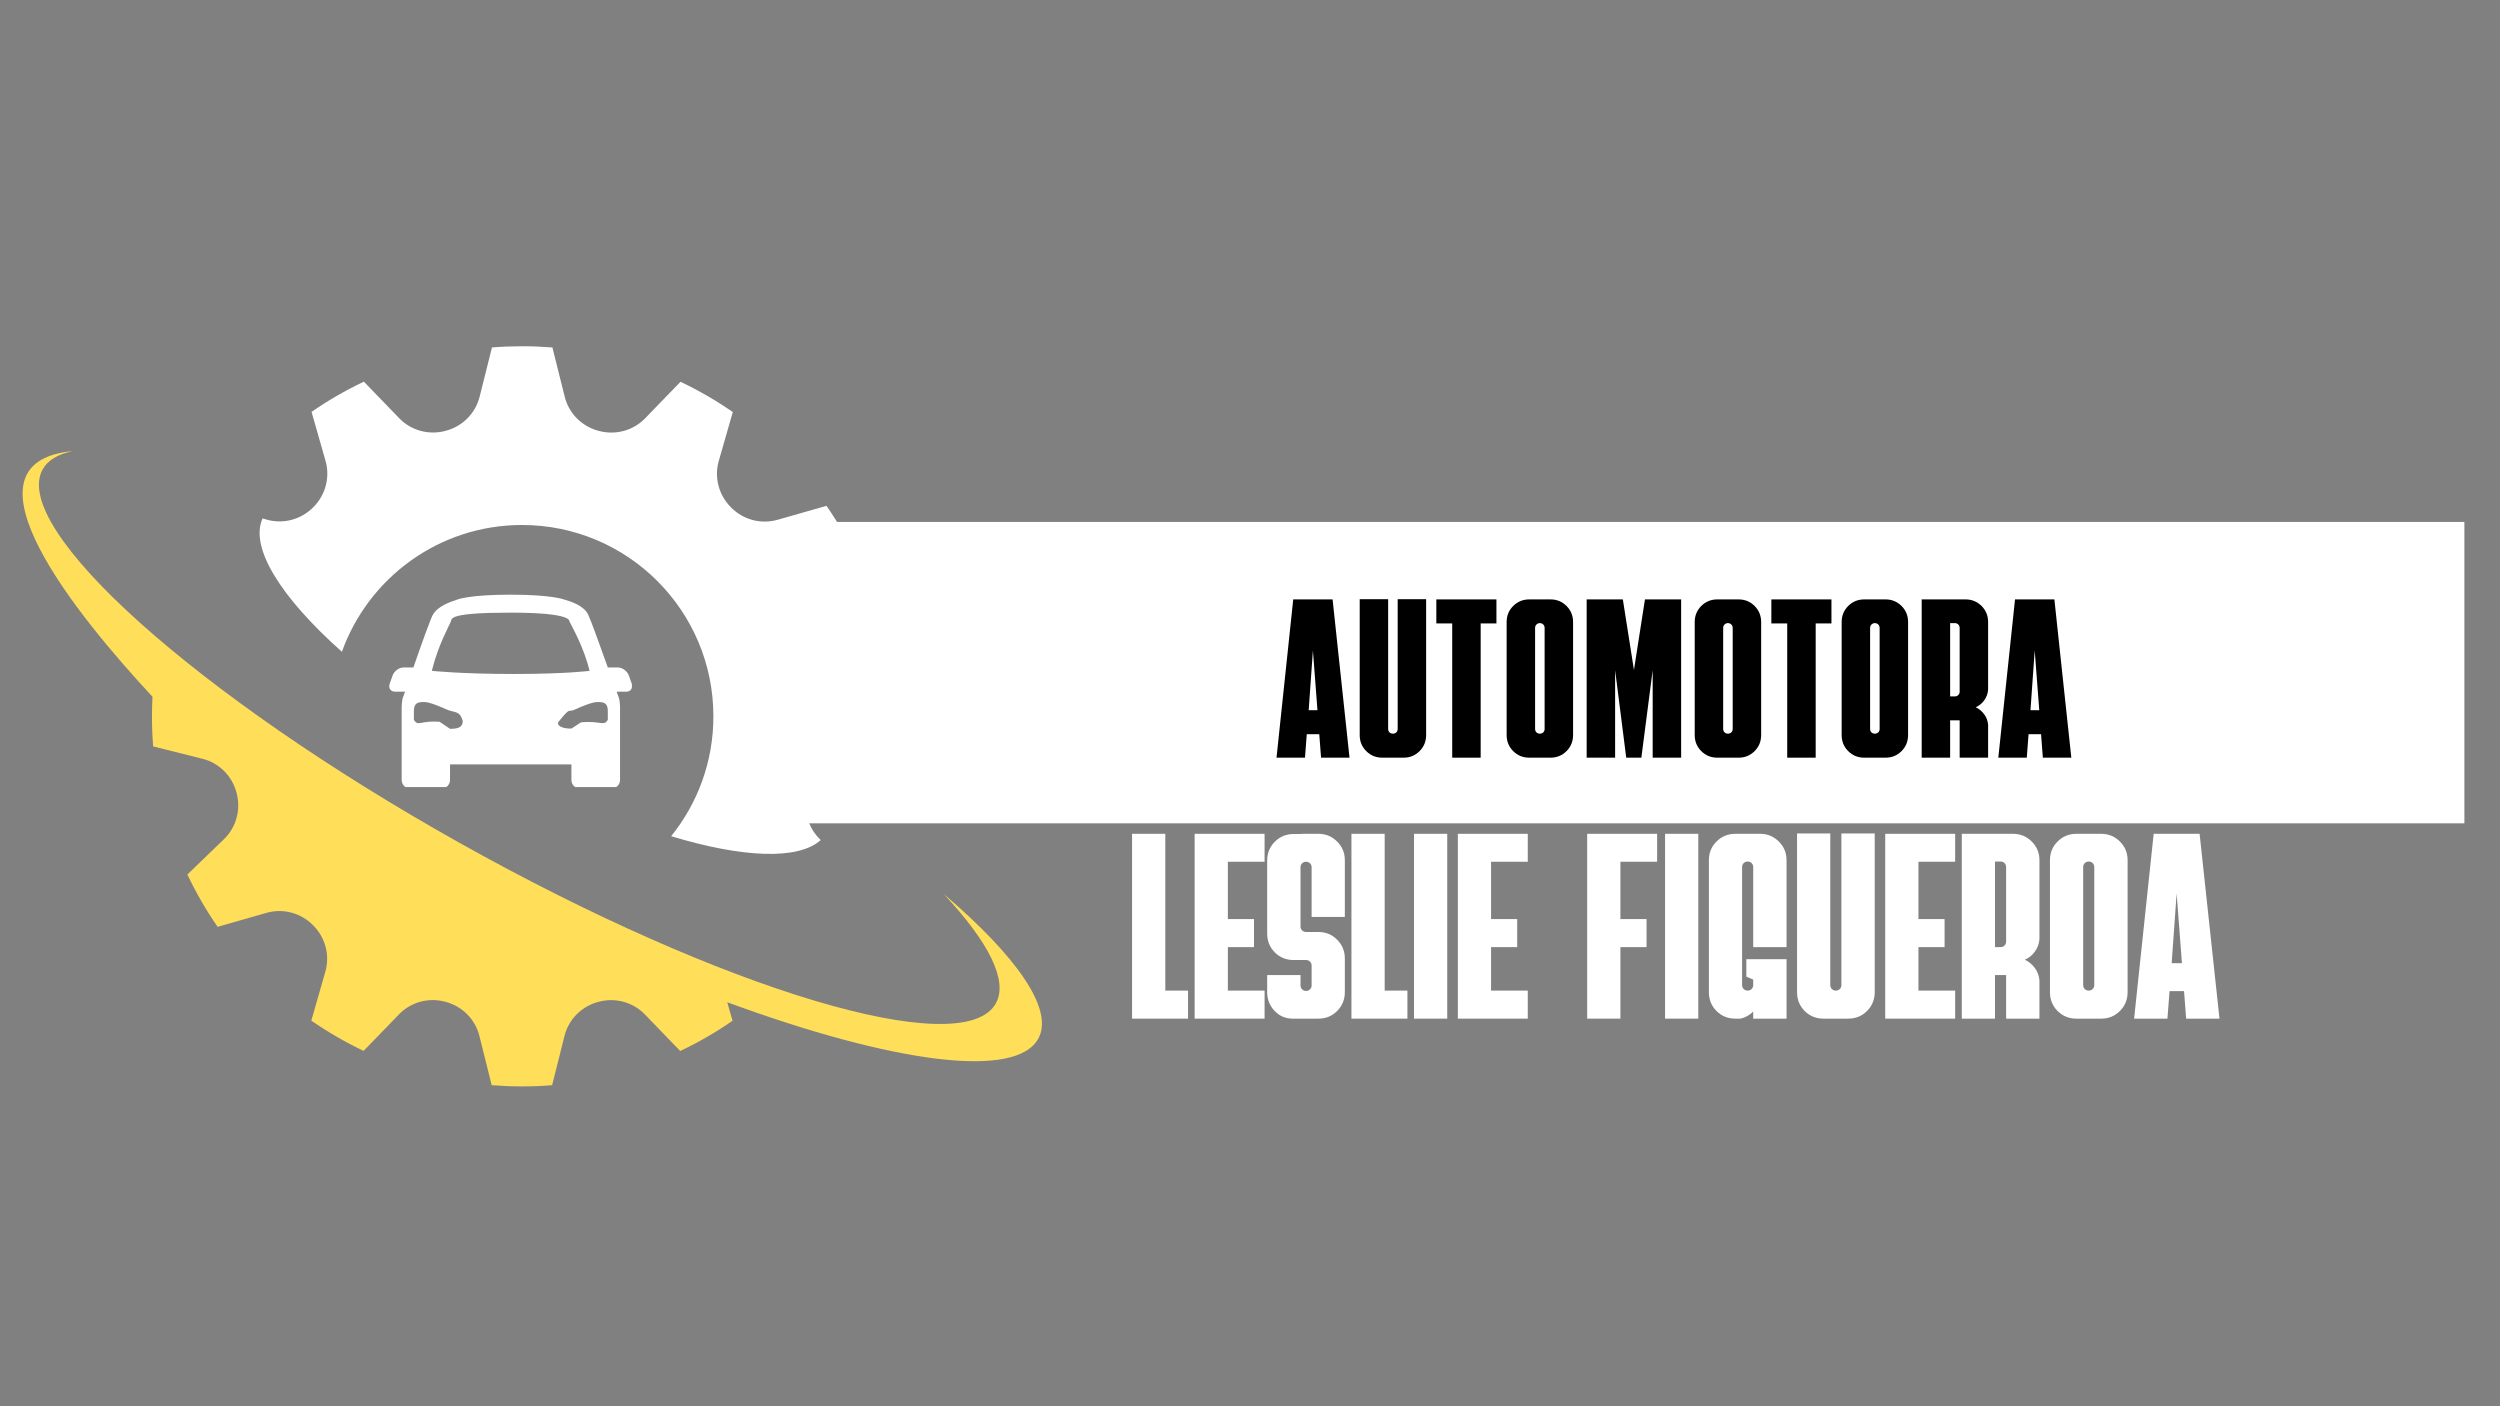 <svg version="1.0" preserveAspectRatio="xMidYMid meet" height="1080" viewBox="0 0 1440 810" zoomAndPan="magnify" width="1920" xmlns:xlink="http://www.w3.org/1999/xlink" xmlns="http://www.w3.org/2000/svg"><rect x="0" y="0" width="1440" height="810" fill="#808080" stroke="none"/><defs><clipPath id="bcfc286e52"><path clip-rule="nonzero" d="M 427.523 300.625 L 1419.492 300.625 L 1419.492 474.254 L 427.523 474.254 Z M 427.523 300.625"></path></clipPath><clipPath id="9c4cceb54e"><path clip-rule="nonzero" d="M 13.027 259.418 L 600.145 259.418 L 600.145 625.773 L 13.027 625.773 Z M 13.027 259.418"></path></clipPath><clipPath id="817eb0e20f"><path clip-rule="nonzero" d="M 149 199.332 L 514 199.332 L 514 492 L 149 492 Z M 149 199.332"></path></clipPath><clipPath id="737a0ad697"><path clip-rule="nonzero" d="M 224 342.215 L 363.98 342.215 L 363.98 453.367 L 224 453.367 Z M 224 342.215"></path></clipPath></defs><g clip-path="url(#bcfc286e52)"><path fill-rule="nonzero" fill-opacity="1" d="M 427.523 300.625 L 1419.723 300.625 L 1419.723 474.254 L 427.523 474.254 Z M 427.523 300.625" fill="#ffffff"></path></g><g clip-path="url(#9c4cceb54e)"><path fill-rule="nonzero" fill-opacity="1" d="M 543.578 514.93 C 569.324 542.457 580.918 564.898 573.574 578 C 554.594 611.863 416.309 570.441 264.711 485.496 C 113.117 400.535 5.605 304.207 24.59 270.34 C 27.574 265.008 33.516 261.551 41.973 259.828 C -28.23 266.305 46.086 356.461 87.84 401.324 C 87.645 405.059 87.535 408.82 87.535 412.613 C 87.535 418.434 87.766 424.223 88.223 429.938 L 116.605 437.051 C 126.188 439.441 133.652 446.891 136.195 456.43 C 136.227 456.551 136.258 456.672 136.285 456.777 C 138.848 466.316 136.105 476.492 129.004 483.363 L 107.938 503.715 C 112.934 514.273 118.754 524.344 125.348 533.852 L 153.531 525.805 C 163.039 523.094 173.215 525.805 180.191 532.797 C 180.27 532.875 180.344 532.949 180.422 533.027 C 187.398 540.004 190.109 550.18 187.398 559.688 L 179.324 587.871 C 188.832 594.469 198.898 600.301 209.441 605.301 L 229.824 584.262 C 236.68 577.16 246.859 574.434 256.395 576.992 C 256.516 577.023 256.625 577.055 256.746 577.086 C 266.281 579.629 273.73 587.094 276.125 596.676 L 283.223 625.074 C 288.98 625.531 294.816 625.773 300.695 625.773 C 306.531 625.773 312.305 625.547 318.031 625.074 L 325.148 596.691 C 327.539 587.125 334.988 579.66 344.527 577.117 C 344.648 577.086 344.77 577.055 344.875 577.023 C 354.414 574.465 364.59 577.207 371.445 584.305 L 391.812 605.375 C 402.355 600.379 412.441 594.543 421.945 587.961 L 418.898 577.297 C 514.086 612.277 585.84 622.195 598.27 597.848 C 606.875 580.984 585.488 550.73 543.578 514.93" fill="#ffde59"></path></g><g clip-path="url(#817eb0e20f)"><path fill-rule="nonzero" fill-opacity="1" d="M 196.934 375.426 C 212.184 332.848 252.875 302.395 300.695 302.395 C 361.574 302.395 410.918 351.738 410.918 412.613 C 410.918 438.758 401.809 462.766 386.586 481.656 C 427.613 494.059 459.773 495.551 472.738 483.867 L 472.355 483.484 C 465.258 476.613 462.516 466.438 465.09 456.902 C 465.121 456.793 465.152 456.672 465.184 456.566 C 467.727 447.016 475.191 439.578 484.773 437.188 L 513.172 430.09 C 513.629 424.328 513.871 418.496 513.871 412.613 C 513.871 406.781 513.641 400.992 513.172 395.277 L 484.789 388.164 C 475.223 385.773 467.742 378.32 465.211 368.77 C 465.184 368.664 465.152 368.543 465.121 368.434 C 462.562 358.898 465.305 348.723 472.402 341.852 L 493.473 321.496 C 488.477 310.941 482.641 300.871 476.059 291.363 L 447.859 299.406 C 438.371 302.121 428.191 299.406 421.215 292.414 C 421.141 292.34 421.062 292.262 420.988 292.188 C 414.008 285.211 411.297 275.02 414.008 265.527 L 422.082 237.344 C 412.578 230.746 402.508 224.91 391.965 219.914 L 371.582 240.953 C 364.711 248.055 354.535 250.781 344.996 248.219 C 344.891 248.191 344.77 248.16 344.664 248.129 C 335.109 245.586 327.676 238.121 325.285 228.539 L 318.184 200.141 C 312.426 199.684 306.594 199.441 300.695 199.441 C 294.863 199.441 289.086 199.668 283.375 200.125 L 276.262 228.523 C 273.867 238.09 266.418 245.555 256.867 248.098 C 256.762 248.129 256.637 248.16 256.531 248.191 C 246.996 250.75 236.82 248.008 229.949 240.906 L 209.594 219.84 C 199.039 224.836 188.969 230.656 179.461 237.25 L 187.504 265.434 C 190.215 274.941 187.504 285.117 180.512 292.094 C 180.438 292.172 180.359 292.246 180.285 292.324 C 173.305 299.301 163.113 302.012 153.625 299.301 L 151.246 298.617 C 143.598 315.418 161.988 344.32 196.934 375.426" fill="#ffffff"></path></g><g clip-path="url(#737a0ad697)"><path fill-rule="nonzero" fill-opacity="1" d="M 363.875 393.754 L 362.227 389.109 C 361.328 386.562 358.48 384.461 355.938 384.461 L 350.102 384.461 C 345.758 372.336 340.52 357.664 338.875 354.223 C 336.48 348.828 328.836 346.438 324.645 345.234 C 324.645 345.234 317.605 342.535 294.102 342.535 C 270.594 342.535 263.707 345.234 263.707 345.234 C 258.77 346.879 251.887 349.285 249.188 354.375 C 247.832 356.918 242.457 371.895 238.113 384.461 L 232.414 384.461 C 229.871 384.461 227.023 386.562 226.125 389.109 L 224.48 393.754 C 223.578 396.297 224.938 398.387 227.48 398.387 L 233.316 398.387 C 232.566 400.488 232.125 401.676 232.125 401.676 C 231.668 402.438 231.363 405.883 231.363 406.918 L 231.363 449.301 C 231.363 451.996 233.621 454.234 236.316 454.234 L 254.277 454.234 C 256.973 454.234 259.215 451.996 259.215 449.301 L 259.215 440.312 L 329.141 440.312 L 329.141 449.301 C 329.141 451.996 331.395 454.234 334.074 454.234 L 352.203 454.234 C 354.898 454.234 357.141 451.996 357.141 449.301 L 357.141 406.918 C 357.141 406.02 356.836 402.438 356.395 401.676 C 356.395 401.676 355.938 400.488 355.191 398.387 L 360.887 398.387 C 363.277 398.387 364.621 396.297 363.875 393.754 Z M 259.215 419.805 L 253.227 415.754 C 242.152 414.855 240.809 418.754 238.402 414.566 L 238.402 409.477 C 238.402 404.523 241.25 404.371 244.391 404.371 C 247.391 404.371 253.379 406.918 257.414 408.715 C 261.758 410.664 264.91 409.02 266.555 415.465 C 266.402 418.449 264.758 419.805 259.215 419.805 Z M 248.73 386.41 C 252.48 371.148 258.77 360.512 259.672 357.969 C 260.266 356.172 258.77 352.879 294.254 352.879 C 329.734 352.879 327.797 357.664 327.934 357.816 C 329.598 361.258 336.176 372.488 339.621 386.41 C 339.621 386.41 326.289 388.211 295.898 388.211 C 265.504 388.211 248.73 386.41 248.73 386.41 Z M 321.949 415.465 C 328.988 406.781 326.746 410.664 331.09 408.715 C 334.973 406.918 341.113 404.371 344.113 404.371 C 347.254 404.371 350.102 404.523 350.102 409.477 L 350.102 414.566 C 347.863 418.602 345.91 415.008 334.684 416.059 L 329.141 419.652 C 323.594 419.805 320.012 417.703 321.949 415.465 Z M 321.949 415.465" fill="#ffffff"></path></g><path fill-rule="nonzero" fill-opacity="1" d="M 735.273 436.422 L 744.902 345.258 L 767.57 345.258 L 777.32 436.422 L 760.93 436.422 L 759.895 422.895 L 752.703 422.895 L 751.668 436.422 Z M 753.801 409.062 L 758.855 409.062 L 756.238 374.691 Z M 753.801 409.062" fill="#000000"></path><path fill-rule="nonzero" fill-opacity="1" d="M 796.227 436.422 C 792.57 436.422 789.48 435.172 786.965 432.645 C 784.438 430.129 783.188 427.039 783.188 423.383 L 783.188 345.137 L 799.578 345.137 L 799.578 419.906 C 799.578 420.684 799.84 421.34 800.371 421.859 C 800.891 422.344 801.547 422.59 802.32 422.59 C 803.082 422.59 803.738 422.344 804.273 421.859 C 804.789 421.34 805.062 420.684 805.062 419.906 L 805.062 345.137 L 821.457 345.137 L 821.457 423.383 C 821.457 427.039 820.191 430.129 817.68 432.645 C 815.148 435.172 812.086 436.422 808.477 436.422 Z M 796.227 436.422" fill="#000000"></path><path fill-rule="nonzero" fill-opacity="1" d="M 836.473 436.422 L 836.473 359.094 L 827.332 359.094 L 827.332 345.258 L 861.945 345.258 L 861.945 359.094 L 852.863 359.094 L 852.863 436.422 Z M 836.473 436.422" fill="#000000"></path><path fill-rule="nonzero" fill-opacity="1" d="M 880.863 436.422 C 877.207 436.422 874.113 435.172 871.602 432.645 C 869.074 430.129 867.824 427.039 867.824 423.383 L 867.824 358.301 C 867.824 354.645 869.074 351.566 871.602 349.039 C 874.113 346.523 877.207 345.258 880.863 345.258 L 893.113 345.258 C 896.723 345.258 899.785 346.523 902.312 349.039 C 904.828 351.566 906.094 354.645 906.094 358.301 L 906.094 423.383 C 906.094 427.039 904.828 430.129 902.312 432.645 C 899.785 435.172 896.723 436.422 893.113 436.422 Z M 886.957 422.59 C 887.719 422.59 888.375 422.344 888.906 421.859 C 889.426 421.34 889.699 420.684 889.699 419.906 L 889.699 361.652 C 889.699 360.891 889.426 360.234 888.906 359.703 C 888.375 359.184 887.719 358.91 886.957 358.91 C 886.18 358.91 885.527 359.184 885.008 359.703 C 884.473 360.234 884.215 360.891 884.215 361.652 L 884.215 419.906 C 884.215 420.684 884.473 421.34 885.008 421.859 C 885.527 422.344 886.18 422.59 886.957 422.59 Z M 886.957 422.59" fill="#000000"></path><path fill-rule="nonzero" fill-opacity="1" d="M 913.918 436.422 L 913.918 345.258 L 934.758 345.258 L 941.156 385.906 L 947.492 345.258 L 968.332 345.258 L 968.332 436.422 L 951.941 436.422 L 951.941 386.027 L 945.422 436.422 L 936.707 436.422 L 930.309 386.027 L 930.309 436.422 Z M 913.918 436.422" fill="#000000"></path><path fill-rule="nonzero" fill-opacity="1" d="M 989.195 436.422 C 985.539 436.422 982.449 435.172 979.934 432.645 C 977.406 430.129 976.156 427.039 976.156 423.383 L 976.156 358.301 C 976.156 354.645 977.406 351.566 979.934 349.039 C 982.449 346.523 985.539 345.258 989.195 345.258 L 1001.445 345.258 C 1005.055 345.258 1008.117 346.523 1010.648 349.039 C 1013.16 351.566 1014.426 354.645 1014.426 358.301 L 1014.426 423.383 C 1014.426 427.039 1013.16 430.129 1010.648 432.645 C 1008.117 435.172 1005.055 436.422 1001.445 436.422 Z M 995.289 422.59 C 996.051 422.59 996.707 422.344 997.242 421.859 C 997.758 421.34 998.031 420.684 998.031 419.906 L 998.031 361.652 C 998.031 360.891 997.758 360.234 997.242 359.703 C 996.707 359.184 996.051 358.91 995.289 358.91 C 994.516 358.91 993.859 359.184 993.34 359.703 C 992.809 360.234 992.547 360.891 992.547 361.652 L 992.547 419.906 C 992.547 420.684 992.809 421.34 993.34 421.859 C 993.859 422.344 994.516 422.59 995.289 422.59 Z M 995.289 422.59" fill="#000000"></path><path fill-rule="nonzero" fill-opacity="1" d="M 1029.441 436.422 L 1029.441 359.094 L 1020.301 359.094 L 1020.301 345.258 L 1054.914 345.258 L 1054.914 359.094 L 1045.832 359.094 L 1045.832 436.422 Z M 1029.441 436.422" fill="#000000"></path><path fill-rule="nonzero" fill-opacity="1" d="M 1073.832 436.422 C 1070.176 436.422 1067.082 435.172 1064.57 432.645 C 1062.039 430.129 1060.793 427.039 1060.793 423.383 L 1060.793 358.301 C 1060.793 354.645 1062.039 351.566 1064.57 349.039 C 1067.082 346.523 1070.176 345.258 1073.832 345.258 L 1086.082 345.258 C 1089.691 345.258 1092.754 346.523 1095.281 349.039 C 1097.797 351.566 1099.059 354.645 1099.059 358.301 L 1099.059 423.383 C 1099.059 427.039 1097.797 430.129 1095.281 432.645 C 1092.754 435.172 1089.691 436.422 1086.082 436.422 Z M 1079.926 422.59 C 1080.688 422.59 1081.344 422.344 1081.875 421.859 C 1082.395 421.34 1082.668 420.684 1082.668 419.906 L 1082.668 361.652 C 1082.668 360.891 1082.395 360.234 1081.875 359.703 C 1081.344 359.184 1080.688 358.91 1079.926 358.91 C 1079.148 358.91 1078.492 359.184 1077.977 359.703 C 1077.441 360.234 1077.184 360.891 1077.184 361.652 L 1077.184 419.906 C 1077.184 420.684 1077.441 421.34 1077.977 421.859 C 1078.492 422.344 1079.148 422.59 1079.926 422.59 Z M 1079.926 422.59" fill="#000000"></path><path fill-rule="nonzero" fill-opacity="1" d="M 1106.887 436.422 L 1106.887 345.258 L 1132.176 345.258 C 1135.785 345.258 1138.848 346.523 1141.375 349.039 C 1143.891 351.566 1145.152 354.645 1145.152 358.301 L 1145.152 397.238 C 1144.988 399.48 1144.254 401.504 1142.961 403.332 C 1141.648 405.16 1140.004 406.5 1138.023 407.355 C 1140.004 408.328 1141.648 409.715 1142.961 411.5 C 1144.254 413.297 1144.988 415.309 1145.152 417.531 L 1145.152 436.422 L 1128.762 436.422 L 1128.762 414.91 L 1123.277 414.91 L 1123.277 436.422 Z M 1123.277 401.141 L 1126.02 401.141 C 1126.781 401.141 1127.438 400.879 1127.969 400.348 C 1128.488 399.828 1128.762 399.176 1128.762 398.398 L 1128.762 361.652 C 1128.762 360.891 1128.488 360.234 1127.969 359.703 C 1127.438 359.184 1126.781 358.91 1126.02 358.91 L 1123.277 358.91 Z M 1123.277 401.141" fill="#000000"></path><path fill-rule="nonzero" fill-opacity="1" d="M 1151.027 436.422 L 1160.656 345.258 L 1183.324 345.258 L 1193.074 436.422 L 1176.684 436.422 L 1175.648 422.895 L 1168.457 422.895 L 1167.422 436.422 Z M 1169.555 409.062 L 1174.613 409.062 L 1171.992 374.691 Z M 1169.555 409.062" fill="#000000"></path><path fill-rule="nonzero" fill-opacity="1" d="M 652.078 586.734 L 652.078 480.277 L 671.215 480.277 L 671.215 570.586 L 684.316 570.586 L 684.316 586.734 Z M 652.078 586.734" fill="#ffffff"></path><path fill-rule="nonzero" fill-opacity="1" d="M 688.117 586.734 L 688.117 480.277 L 728.395 480.277 L 728.395 496.363 L 707.25 496.363 L 707.25 529.391 L 722.301 529.391 L 722.301 545.539 L 707.25 545.539 L 707.25 570.586 L 728.395 570.586 L 728.395 586.734 Z M 688.117 586.734" fill="#ffffff"></path><path fill-rule="nonzero" fill-opacity="1" d="M 744.523 586.734 C 740.453 586.734 736.996 585.258 734.164 582.285 C 731.312 579.285 729.898 575.688 729.898 571.5 L 729.898 561.629 L 749.094 561.629 L 749.094 567.598 C 749.094 568.5 749.398 569.246 750.008 569.855 C 750.617 570.465 751.363 570.77 752.262 570.77 C 753.191 570.77 753.969 570.465 754.578 569.855 C 755.188 569.246 755.492 568.5 755.492 567.598 L 755.492 556.145 C 755.492 555.258 755.188 554.496 754.578 553.887 C 753.969 553.277 753.191 552.973 752.262 552.973 L 745.133 552.973 C 740.867 552.973 737.238 551.512 734.285 548.586 C 731.359 545.633 729.898 542.004 729.898 537.738 L 729.898 495.633 C 729.898 491.367 731.359 487.77 734.285 484.848 C 737.238 481.891 740.867 480.398 745.133 480.398 L 749.703 480.398 L 749.703 480.277 L 759.453 480.277 C 763.672 480.277 767.25 481.77 770.176 484.723 C 773.133 487.648 774.625 491.23 774.625 495.449 L 774.625 528.172 L 755.492 528.172 L 755.492 499.594 C 755.492 498.664 755.188 497.887 754.578 497.277 C 753.969 496.668 753.191 496.363 752.262 496.363 C 751.363 496.363 750.617 496.668 750.008 497.277 C 749.398 497.887 749.094 498.664 749.094 499.594 L 749.094 533.656 C 749.094 534.555 749.398 535.301 750.008 535.91 C 750.617 536.52 751.363 536.824 752.262 536.824 L 759.453 536.824 C 763.672 536.824 767.25 538.32 770.176 541.273 C 773.133 544.199 774.625 547.793 774.625 552.059 L 774.625 571.5 C 774.625 575.766 773.133 579.391 770.176 582.348 C 767.25 585.27 763.672 586.734 759.453 586.734 Z M 744.523 586.734" fill="#ffffff"></path><path fill-rule="nonzero" fill-opacity="1" d="M 778.438 586.734 L 778.438 480.277 L 797.57 480.277 L 797.57 570.586 L 810.672 570.586 L 810.672 586.734 Z M 778.438 586.734" fill="#ffffff"></path><path fill-rule="nonzero" fill-opacity="1" d="M 814.477 480.277 L 833.609 480.277 L 833.609 586.734 L 814.477 586.734 Z M 814.477 480.277" fill="#ffffff"></path><path fill-rule="nonzero" fill-opacity="1" d="M 839.715 586.734 L 839.715 480.277 L 879.996 480.277 L 879.996 496.363 L 858.852 496.363 L 858.852 529.391 L 873.902 529.391 L 873.902 545.539 L 858.852 545.539 L 858.852 570.586 L 879.996 570.586 L 879.996 586.734 Z M 839.715 586.734" fill="#ffffff"></path><path fill-rule="nonzero" fill-opacity="1" d="M 914.223 586.734 L 914.223 480.277 L 954.504 480.277 L 954.504 496.363 L 933.355 496.363 L 933.355 529.391 L 948.41 529.391 L 948.41 545.539 L 933.355 545.539 L 933.355 586.734 Z M 914.223 586.734" fill="#ffffff"></path><path fill-rule="nonzero" fill-opacity="1" d="M 959.078 480.277 L 978.215 480.277 L 978.215 586.734 L 959.078 586.734 Z M 959.078 480.277" fill="#ffffff"></path><path fill-rule="nonzero" fill-opacity="1" d="M 999.492 586.734 C 995.258 586.734 991.664 585.27 988.707 582.348 C 985.781 579.391 984.32 575.766 984.32 571.5 L 984.32 495.449 C 984.32 491.23 985.781 487.648 988.707 484.723 C 991.664 481.77 995.258 480.277 999.492 480.277 L 1013.812 480.277 C 1018.078 480.277 1021.676 481.77 1024.598 484.723 C 1027.555 487.648 1029.047 491.23 1029.047 495.449 L 1029.047 545.539 L 1009.852 545.539 L 1009.852 499.41 C 1009.852 498.527 1009.547 497.766 1008.938 497.156 C 1008.328 496.547 1007.566 496.242 1006.684 496.242 C 1005.738 496.242 1004.977 496.547 1004.367 497.156 C 1003.758 497.766 1003.453 498.527 1003.453 499.41 L 1003.453 567.418 C 1003.453 568.316 1003.758 569.062 1004.367 569.672 C 1004.977 570.281 1005.738 570.586 1006.684 570.586 C 1007.566 570.586 1008.328 570.281 1008.938 569.672 C 1009.547 569.062 1009.852 568.316 1009.852 567.418 L 1009.852 564.246 L 1005.891 562.543 L 1005.891 552.488 L 1029.047 552.488 L 1029.047 586.734 L 1009.852 586.734 L 1009.852 582.652 C 1007.734 584.77 1005.297 586.125 1002.539 586.734 Z M 999.492 586.734" fill="#ffffff"></path><path fill-rule="nonzero" fill-opacity="1" d="M 1050.281 586.734 C 1046.043 586.734 1042.449 585.27 1039.492 582.348 C 1036.57 579.391 1035.105 575.766 1035.105 571.5 L 1035.105 480.094 L 1054.242 480.094 L 1054.242 567.418 C 1054.242 568.316 1054.547 569.062 1055.156 569.672 C 1055.766 570.281 1056.527 570.586 1057.469 570.586 C 1058.355 570.586 1059.117 570.281 1059.727 569.672 C 1060.336 569.062 1060.641 568.316 1060.641 567.418 L 1060.641 480.094 L 1079.836 480.094 L 1079.836 571.5 C 1079.836 575.766 1078.34 579.391 1075.387 582.348 C 1072.461 585.27 1068.867 586.734 1064.602 586.734 Z M 1050.281 586.734" fill="#ffffff"></path><path fill-rule="nonzero" fill-opacity="1" d="M 1085.895 586.734 L 1085.895 480.277 L 1126.172 480.277 L 1126.172 496.363 L 1105.027 496.363 L 1105.027 529.391 L 1120.078 529.391 L 1120.078 545.539 L 1105.027 545.539 L 1105.027 570.586 L 1126.172 570.586 L 1126.172 586.734 Z M 1085.895 586.734" fill="#ffffff"></path><path fill-rule="nonzero" fill-opacity="1" d="M 1129.988 586.734 L 1129.988 480.277 L 1159.484 480.277 C 1163.75 480.277 1167.344 481.77 1170.27 484.723 C 1173.223 487.648 1174.719 491.23 1174.719 495.449 L 1174.719 540.969 C 1174.504 543.621 1173.637 545.996 1172.098 548.098 C 1170.59 550.219 1168.652 551.785 1166.309 552.793 C 1168.652 553.934 1170.59 555.535 1172.098 557.605 C 1173.637 559.676 1174.504 562.039 1174.719 564.676 L 1174.719 586.734 L 1155.523 586.734 L 1155.523 561.629 L 1149.125 561.629 L 1149.125 586.734 Z M 1149.125 545.539 L 1152.352 545.539 C 1153.238 545.539 1154 545.234 1154.609 544.625 C 1155.219 544.016 1155.523 543.254 1155.523 542.309 L 1155.523 499.41 C 1155.523 498.527 1155.219 497.766 1154.609 497.156 C 1154 496.547 1153.238 496.242 1152.352 496.242 L 1149.125 496.242 Z M 1149.125 545.539" fill="#ffffff"></path><path fill-rule="nonzero" fill-opacity="1" d="M 1195.949 586.734 C 1191.715 586.734 1188.117 585.27 1185.164 582.348 C 1182.238 579.391 1180.777 575.766 1180.777 571.5 L 1180.777 495.449 C 1180.777 491.23 1182.238 487.648 1185.164 484.723 C 1188.117 481.77 1191.715 480.277 1195.949 480.277 L 1210.27 480.277 C 1214.535 480.277 1218.129 481.77 1221.055 484.723 C 1224.012 487.648 1225.504 491.23 1225.504 495.449 L 1225.504 571.5 C 1225.504 575.766 1224.012 579.391 1221.055 582.348 C 1218.129 585.27 1214.535 586.734 1210.27 586.734 Z M 1203.141 570.586 C 1204.023 570.586 1204.785 570.281 1205.395 569.672 C 1206.004 569.062 1206.309 568.316 1206.309 567.418 L 1206.309 499.41 C 1206.309 498.527 1206.004 497.766 1205.395 497.156 C 1204.785 496.547 1204.023 496.242 1203.141 496.242 C 1202.195 496.242 1201.434 496.547 1200.824 497.156 C 1200.215 497.766 1199.91 498.527 1199.91 499.41 L 1199.91 567.418 C 1199.91 568.316 1200.215 569.062 1200.824 569.672 C 1201.434 570.281 1202.195 570.586 1203.141 570.586 Z M 1203.141 570.586" fill="#ffffff"></path><path fill-rule="nonzero" fill-opacity="1" d="M 1229.246 586.734 L 1240.52 480.277 L 1266.969 480.277 L 1278.422 586.734 L 1259.227 586.734 L 1258.008 570.891 L 1249.66 570.891 L 1248.441 586.734 Z M 1250.879 554.801 L 1256.789 554.801 L 1253.742 514.645 Z M 1250.879 554.801" fill="#ffffff"></path></svg>